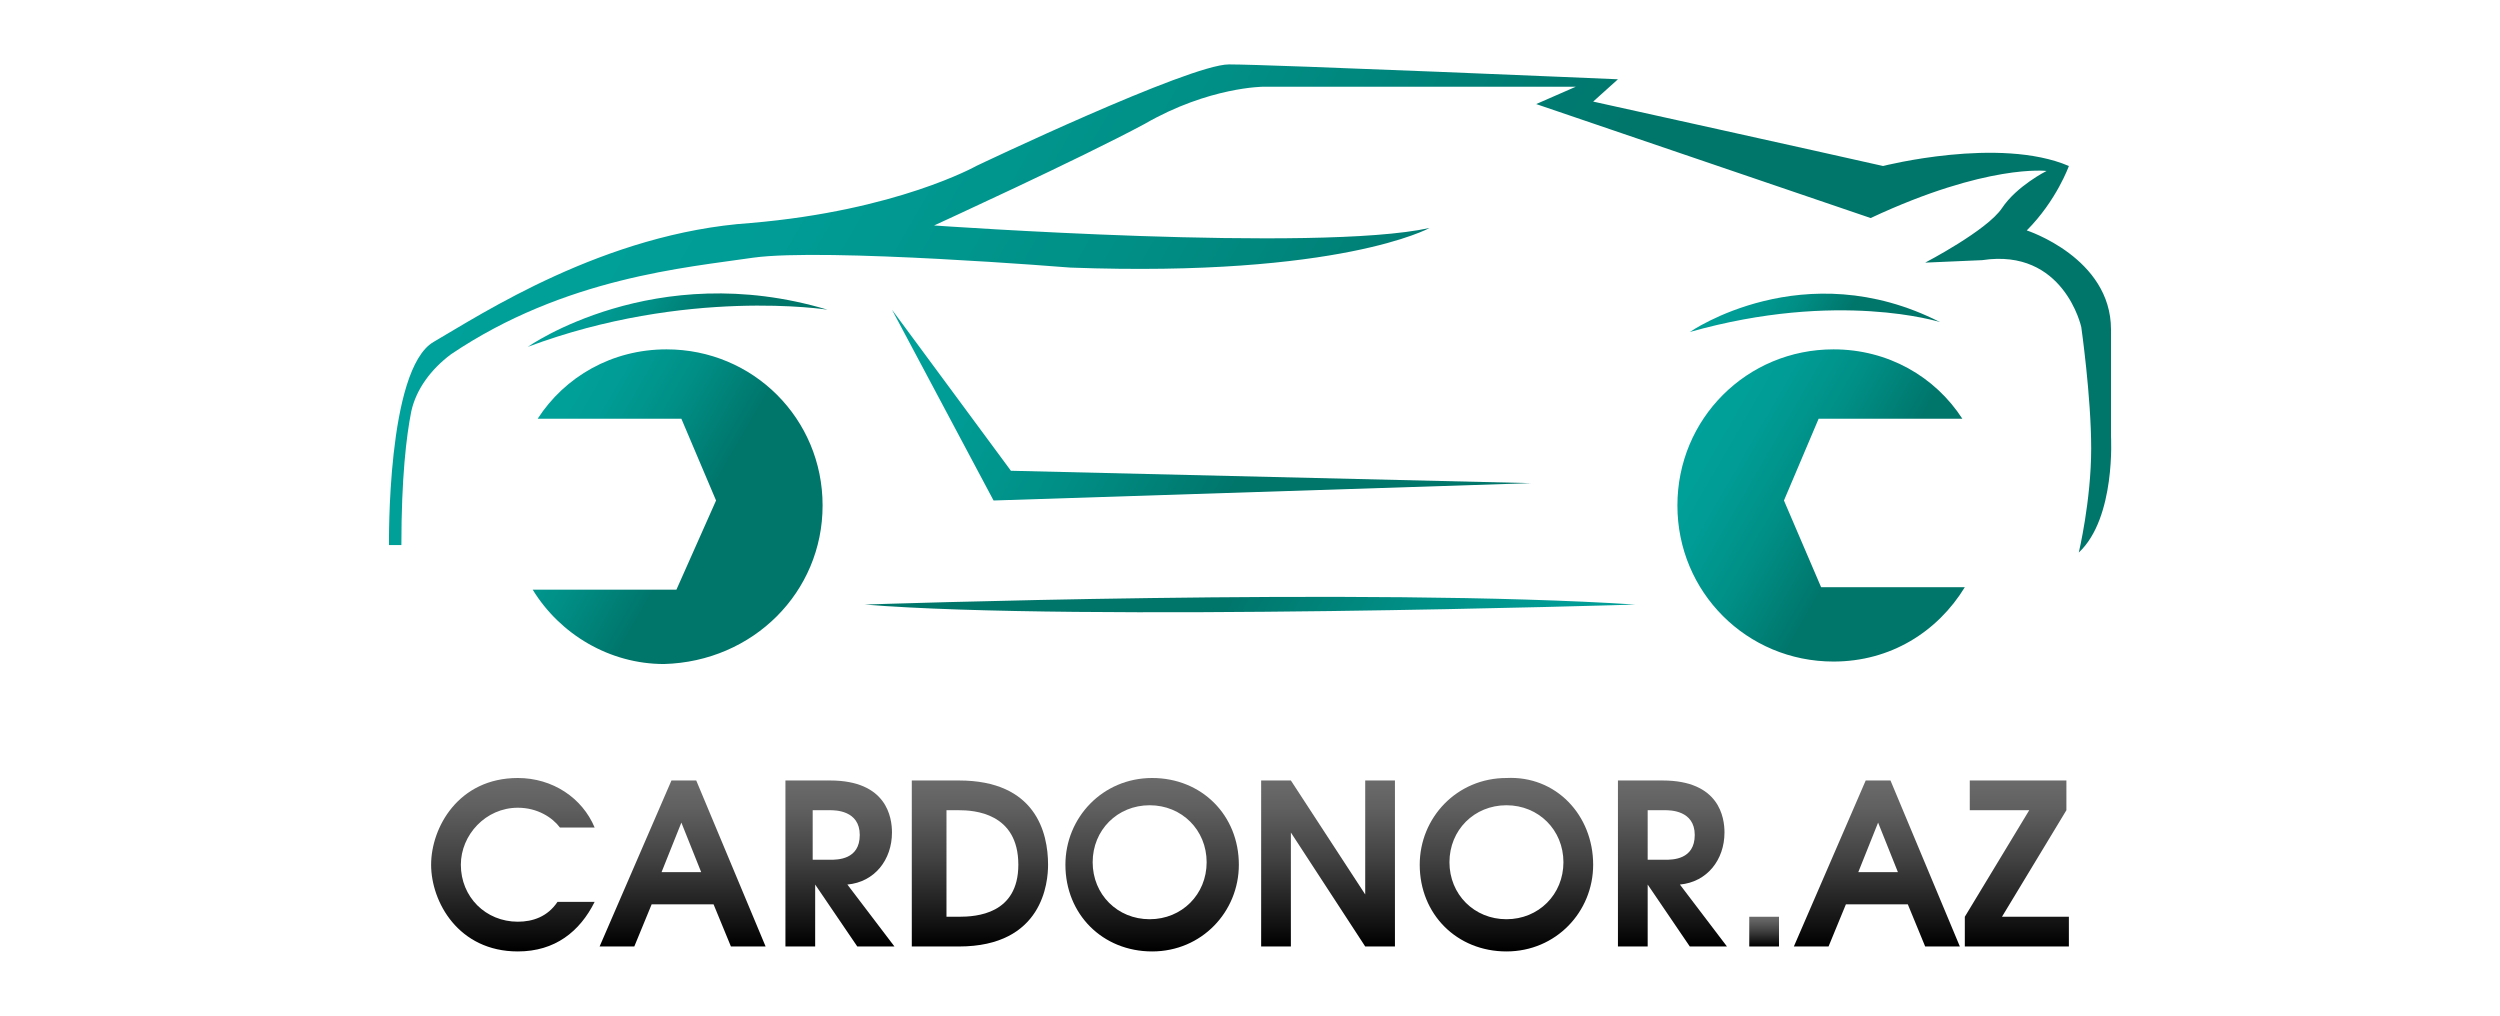 <?xml version="1.0" encoding="UTF-8"?>
<!-- Generator: Adobe Illustrator 27.9.0, SVG Export Plug-In . SVG Version: 6.00 Build 0)  -->
<svg version="1.1" id="Слой_1" xmlns="http://www.w3.org/2000/svg" xmlns:xlink="http://www.w3.org/1999/xlink" x="0px" y="0px" viewBox="0 0 100.9 41" style="enable-background:new 0 0 100.9 41;" xml:space="preserve"><script xmlns=""/>
<style type="text/css">
	.st0{fill:url(#SVGID_1_);}
	.st1{fill:url(#SVGID_00000172442083783983863960000010190602835100379296_);}
	.st2{fill:url(#SVGID_00000115478714962745324840000016715589797464599742_);}
	.st3{fill:url(#SVGID_00000053526552071460893990000010918837935471538055_);}
	.st4{fill:url(#SVGID_00000018217271908434726560000013020764240533085855_);}
	.st5{fill:url(#SVGID_00000165925373653751464690000006077251132827655077_);}
	.st6{fill:url(#SVGID_00000052087265370201295350000001957647349911469697_);}
	.st7{fill:url(#SVGID_00000178906492015115798870000008852477637328956607_);}
	.st8{fill:url(#SVGID_00000018203614222690964930000009694744933913165488_);}
	.st9{fill:url(#SVGID_00000098938439975839420920000007193875983076460702_);}
	.st10{fill:url(#SVGID_00000064349550237350543120000003039370329943673221_);}
	.st11{fill:url(#SVGID_00000083053620996521996780000010135816898142183336_);}
	.st12{fill:url(#SVGID_00000124153157121495781530000012982097035692257464_);}
	.st13{fill:url(#SVGID_00000049906112341059871320000010700767019706029452_);}
	.st14{fill:url(#SVGID_00000032634338642097359660000007386072412551806877_);}
	.st15{fill:url(#SVGID_00000004540415137054316730000016343860058987725198_);}
	.st16{fill:url(#SVGID_00000080899836346000275210000017401226137117364614_);}
	.st17{fill:url(#SVGID_00000178193301973444115490000015331736320072362678_);}
</style>
<g>
	<g>
		
			<linearGradient id="SVGID_1_" gradientUnits="userSpaceOnUse" x1="6243.73" y1="472.866" x2="6264.258" y2="484.717" gradientTransform="matrix(-1.135 0 0 -1.135 7150.905 568.002)">
			<stop offset="2.492013e-07" style="stop-color:#00A19A"/>
			<stop offset="0.165" style="stop-color:#009C95"/>
			<stop offset="0.361" style="stop-color:#008F86"/>
			<stop offset="0.573" style="stop-color:#00796F"/>
			<stop offset="0.607" style="stop-color:#00756A"/>
		</linearGradient>
		<path class="st0" d="M66,24.4c-10.7-0.7-31.1,0-31.1,0C43.5,25.1,66,24.4,66,24.4z"/>
		<g>
			
				<linearGradient id="SVGID_00000072984561535337247370000015439172647403254675_" gradientUnits="userSpaceOnUse" x1="25.1" y1="0.245" x2="78.969" y2="31.346">
				<stop offset="2.492013e-07" style="stop-color:#00A19A"/>
				<stop offset="0.165" style="stop-color:#009C95"/>
				<stop offset="0.361" style="stop-color:#008F86"/>
				<stop offset="0.573" style="stop-color:#00796F"/>
				<stop offset="0.607" style="stop-color:#00756A"/>
			</linearGradient>
			<path style="fill:url(#SVGID_00000072984561535337247370000015439172647403254675_);" d="M85.2,17.6c0,0,0-1.4,0-4.3     s-3.4-4-3.4-4c1.2-1.2,1.7-2.6,1.7-2.6c-2.8-1.2-7.5,0-7.5,0c-2.2-0.5-11.7-2.6-11.7-2.6l1-0.9c0,0-14-0.6-15.7-0.6     c-1.6,0-10.2,4.1-10.2,4.1S36.2,8.5,30.3,9c-5.9,0.4-10.9,3.7-12.8,4.8S15.7,22,15.7,22h0.5c0-2.7,0.2-4.4,0.4-5.4     c0.2-0.9,0.8-1.7,1.6-2.3c4.6-3.1,9.5-3.5,12.2-3.9c2.9-0.4,12.8,0.4,12.8,0.4c10.9,0.4,14.5-1.6,14.5-1.6c-4.5,1-20-0.1-20-0.1     s5.9-2.7,8.5-4.1c2.6-1.5,4.8-1.5,4.8-1.5h12.6l-1.6,0.7l13.5,4.6c4.7-2.2,7.1-1.9,7.1-1.9s-1.2,0.6-1.8,1.5s-3.1,2.2-3.1,2.2     l2.3-0.1c3.3-0.5,4,2.7,4,2.7s0.4,2.8,0.4,4.9s-0.5,4.2-0.5,4.2C85.4,20.9,85.2,17.6,85.2,17.6z"/>
			
				<linearGradient id="SVGID_00000040561744266935541480000015920784225466106754_" gradientUnits="userSpaceOnUse" x1="23.112" y1="10.864" x2="31.507" y2="15.71">
				<stop offset="2.492013e-07" style="stop-color:#00A19A"/>
				<stop offset="0.165" style="stop-color:#009C95"/>
				<stop offset="0.361" style="stop-color:#008F86"/>
				<stop offset="0.573" style="stop-color:#00796F"/>
				<stop offset="0.607" style="stop-color:#00756A"/>
			</linearGradient>
			<path style="fill:url(#SVGID_00000040561744266935541480000015920784225466106754_);" d="M33.4,12.5c-7-2.1-12.1,1.5-12.1,1.5     C27.7,11.6,33.4,12.5,33.4,12.5z"/>
			
				<linearGradient id="SVGID_00000097466804526248567850000005890620340033866396_" gradientUnits="userSpaceOnUse" x1="36.592" y1="11.568" x2="58.894" y2="24.444">
				<stop offset="2.492013e-07" style="stop-color:#00A19A"/>
				<stop offset="0.165" style="stop-color:#009C95"/>
				<stop offset="0.361" style="stop-color:#008F86"/>
				<stop offset="0.573" style="stop-color:#00796F"/>
				<stop offset="0.607" style="stop-color:#00756A"/>
			</linearGradient>
			<polygon style="fill:url(#SVGID_00000097466804526248567850000005890620340033866396_);" points="40.8,19 36,12.5 40.1,20.2      61.8,19.5    "/>
			
				<linearGradient id="SVGID_00000127017953900435808410000000692429786633842870_" gradientUnits="userSpaceOnUse" x1="69.595" y1="11.042" x2="76.964" y2="15.297">
				<stop offset="2.492013e-07" style="stop-color:#00A19A"/>
				<stop offset="0.165" style="stop-color:#009C95"/>
				<stop offset="0.361" style="stop-color:#008F86"/>
				<stop offset="0.573" style="stop-color:#00796F"/>
				<stop offset="0.607" style="stop-color:#00756A"/>
			</linearGradient>
			<path style="fill:url(#SVGID_00000127017953900435808410000000692429786633842870_);" d="M78.3,13c-5.5-2.8-10.1,0.4-10.1,0.4     C74.2,11.7,78.3,13,78.3,13z"/>
			
				<linearGradient id="SVGID_00000104666102753478585470000010334319542486455464_" gradientUnits="userSpaceOnUse" x1="21.426" y1="17.256" x2="32.347" y2="23.561">
				<stop offset="2.492013e-07" style="stop-color:#00A19A"/>
				<stop offset="0.165" style="stop-color:#009C95"/>
				<stop offset="0.361" style="stop-color:#008F86"/>
				<stop offset="0.573" style="stop-color:#00796F"/>
				<stop offset="0.607" style="stop-color:#00756A"/>
			</linearGradient>
			<path style="fill:url(#SVGID_00000104666102753478585470000010334319542486455464_);" d="M33.2,20.4c0-3.5-2.8-6.3-6.3-6.3     c-2.2,0-4.1,1.1-5.2,2.8h5.8l1.4,3.3l-1.6,3.6h-5.8c1.1,1.8,3.1,3,5.3,3C30.4,26.7,33.2,23.9,33.2,20.4z"/>
			
				<linearGradient id="SVGID_00000121996312725153489680000013676672395269717936_" gradientUnits="userSpaceOnUse" x1="68.548" y1="17.246" x2="79.481" y2="23.559">
				<stop offset="2.492013e-07" style="stop-color:#00A19A"/>
				<stop offset="0.165" style="stop-color:#009C95"/>
				<stop offset="0.361" style="stop-color:#008F86"/>
				<stop offset="0.573" style="stop-color:#00796F"/>
				<stop offset="0.607" style="stop-color:#00756A"/>
			</linearGradient>
			<path style="fill:url(#SVGID_00000121996312725153489680000013676672395269717936_);" d="M74,26.7c2.3,0,4.2-1.2,5.3-3h-5.8     L72,20.2l1.4-3.3h5.8c-1.1-1.7-3-2.8-5.2-2.8c-3.5,0-6.3,2.8-6.3,6.3S70.5,26.7,74,26.7z"/>
		</g>
	</g>
	<g>
		
			<linearGradient id="SVGID_00000026852439147316535050000003639472899392746373_" gradientUnits="userSpaceOnUse" x1="20.705" y1="31.339" x2="20.705" y2="38.357">
			<stop offset="9.968053e-07" style="stop-color:#6B6B6B"/>
			<stop offset="0.171" style="stop-color:#606060"/>
			<stop offset="0.474" style="stop-color:#424242"/>
			<stop offset="0.872" style="stop-color:#111111"/>
			<stop offset="1" style="stop-color:#000000"/>
		</linearGradient>
		<path style="fill:url(#SVGID_00000026852439147316535050000003639472899392746373_);" d="M22.6,33.4c-0.3-0.4-0.9-0.8-1.7-0.8    c-1.3,0-2.3,1.1-2.3,2.3c0,1.3,1,2.3,2.3,2.3c0.6,0,1.2-0.2,1.6-0.8H24c-0.6,1.2-1.6,2-3.1,2c-2.4,0-3.5-2-3.5-3.5    c0-1.5,1.1-3.5,3.5-3.5c1.4,0,2.6,0.8,3.1,2H22.6z"/>
		
			<linearGradient id="SVGID_00000078011682880453164480000006693993856016270738_" gradientUnits="userSpaceOnUse" x1="27.577" y1="31.458" x2="27.577" y2="38.193">
			<stop offset="9.968053e-07" style="stop-color:#6B6B6B"/>
			<stop offset="0.171" style="stop-color:#606060"/>
			<stop offset="0.474" style="stop-color:#424242"/>
			<stop offset="0.872" style="stop-color:#111111"/>
			<stop offset="1" style="stop-color:#000000"/>
		</linearGradient>
		<path style="fill:url(#SVGID_00000078011682880453164480000006693993856016270738_);" d="M27.1,31.5h1l2.8,6.7h-1.4l-0.7-1.7h-2.5    l-0.7,1.7h-1.4L27.1,31.5z M28.3,35.2l-0.8-2l-0.8,2H28.3z"/>
		
			<linearGradient id="SVGID_00000121272979407575093460000008057269871620373916_" gradientUnits="userSpaceOnUse" x1="33.839" y1="31.458" x2="33.839" y2="38.193">
			<stop offset="9.968053e-07" style="stop-color:#6B6B6B"/>
			<stop offset="0.171" style="stop-color:#606060"/>
			<stop offset="0.474" style="stop-color:#424242"/>
			<stop offset="0.872" style="stop-color:#111111"/>
			<stop offset="1" style="stop-color:#000000"/>
		</linearGradient>
		<path style="fill:url(#SVGID_00000121272979407575093460000008057269871620373916_);" d="M31.6,31.5h1.9c2.3,0,2.5,1.5,2.5,2.1    c0,1.1-0.7,2-1.8,2.1l1.9,2.5h-1.5l-1.7-2.5h0v2.5h-1.2V31.5z M32.8,34.7h0.7c0.3,0,1.2,0,1.2-1c0-1-1-1-1.2-1h-0.7V34.7z"/>
		
			<linearGradient id="SVGID_00000094597923870892949720000017266291595534318724_" gradientUnits="userSpaceOnUse" x1="39.582" y1="31.458" x2="39.582" y2="38.193">
			<stop offset="9.968053e-07" style="stop-color:#6B6B6B"/>
			<stop offset="0.171" style="stop-color:#606060"/>
			<stop offset="0.474" style="stop-color:#424242"/>
			<stop offset="0.872" style="stop-color:#111111"/>
			<stop offset="1" style="stop-color:#000000"/>
		</linearGradient>
		<path style="fill:url(#SVGID_00000094597923870892949720000017266291595534318724_);" d="M36.8,31.5h1.9c3.1,0,3.6,2.1,3.6,3.4    c0,0.7-0.2,3.3-3.6,3.3h-1.9V31.5z M38.7,37c0.7,0,2.4-0.1,2.4-2.1c0-2.1-1.8-2.2-2.4-2.2h-0.5V37H38.7z"/>
		
			<linearGradient id="SVGID_00000136384196925155837570000013564992518700127129_" gradientUnits="userSpaceOnUse" x1="46.418" y1="31.339" x2="46.418" y2="38.357">
			<stop offset="9.968053e-07" style="stop-color:#6B6B6B"/>
			<stop offset="0.171" style="stop-color:#606060"/>
			<stop offset="0.474" style="stop-color:#424242"/>
			<stop offset="0.872" style="stop-color:#111111"/>
			<stop offset="1" style="stop-color:#000000"/>
		</linearGradient>
		<path style="fill:url(#SVGID_00000136384196925155837570000013564992518700127129_);" d="M50,34.9c0,1.9-1.5,3.5-3.5,3.5    c-2,0-3.5-1.5-3.5-3.5c0-1.9,1.5-3.5,3.5-3.5S50,32.9,50,34.9z M48.7,34.8c0-1.3-1-2.3-2.3-2.3c-1.3,0-2.3,1-2.3,2.3    c0,1.3,1,2.3,2.3,2.3C47.7,37.1,48.7,36.1,48.7,34.8z"/>
		
			<linearGradient id="SVGID_00000134222141198442235970000000912763588876417959_" gradientUnits="userSpaceOnUse" x1="53.608" y1="31.458" x2="53.608" y2="38.193">
			<stop offset="9.968053e-07" style="stop-color:#6B6B6B"/>
			<stop offset="0.171" style="stop-color:#606060"/>
			<stop offset="0.474" style="stop-color:#424242"/>
			<stop offset="0.872" style="stop-color:#111111"/>
			<stop offset="1" style="stop-color:#000000"/>
		</linearGradient>
		<path style="fill:url(#SVGID_00000134222141198442235970000000912763588876417959_);" d="M50.9,31.5h1.2l3,4.6v-4.6h1.2v6.7h-1.2    l-3-4.6v4.6h-1.2V31.5z"/>
		
			<linearGradient id="SVGID_00000003794129446043446110000002442886245964379278_" gradientUnits="userSpaceOnUse" x1="60.799" y1="31.339" x2="60.799" y2="38.357">
			<stop offset="9.968053e-07" style="stop-color:#6B6B6B"/>
			<stop offset="0.171" style="stop-color:#606060"/>
			<stop offset="0.474" style="stop-color:#424242"/>
			<stop offset="0.872" style="stop-color:#111111"/>
			<stop offset="1" style="stop-color:#000000"/>
		</linearGradient>
		<path style="fill:url(#SVGID_00000003794129446043446110000002442886245964379278_);" d="M64.3,34.9c0,1.9-1.5,3.5-3.5,3.5    c-2,0-3.5-1.5-3.5-3.5c0-1.9,1.5-3.5,3.5-3.5C62.8,31.3,64.3,32.9,64.3,34.9z M63.1,34.8c0-1.3-1-2.3-2.3-2.3    c-1.3,0-2.3,1-2.3,2.3c0,1.3,1,2.3,2.3,2.3C62.1,37.1,63.1,36.1,63.1,34.8z"/>
		
			<linearGradient id="SVGID_00000166665103997901282260000010429492437485295800_" gradientUnits="userSpaceOnUse" x1="67.516" y1="31.458" x2="67.516" y2="38.193">
			<stop offset="9.968053e-07" style="stop-color:#6B6B6B"/>
			<stop offset="0.171" style="stop-color:#606060"/>
			<stop offset="0.474" style="stop-color:#424242"/>
			<stop offset="0.872" style="stop-color:#111111"/>
			<stop offset="1" style="stop-color:#000000"/>
		</linearGradient>
		<path style="fill:url(#SVGID_00000166665103997901282260000010429492437485295800_);" d="M65.2,31.5h1.9c2.3,0,2.5,1.5,2.5,2.1    c0,1.1-0.7,2-1.8,2.1l1.9,2.5h-1.5l-1.7-2.5h0v2.5h-1.2V31.5z M66.5,34.7h0.7c0.3,0,1.2,0,1.2-1c0-1-1-1-1.2-1h-0.7V34.7z"/>
		
			<linearGradient id="SVGID_00000163035838550292071090000015865672300550625687_" gradientUnits="userSpaceOnUse" x1="71.17" y1="36.982" x2="71.17" y2="38.193">
			<stop offset="9.968053e-07" style="stop-color:#6B6B6B"/>
			<stop offset="0.171" style="stop-color:#606060"/>
			<stop offset="0.474" style="stop-color:#424242"/>
			<stop offset="0.872" style="stop-color:#111111"/>
			<stop offset="1" style="stop-color:#000000"/>
		</linearGradient>
		<path style="fill:url(#SVGID_00000163035838550292071090000015865672300550625687_);" d="M70.6,37h1.2v1.2h-1.2V37z"/>
		
			<linearGradient id="SVGID_00000040557741565183298130000014820728832546662293_" gradientUnits="userSpaceOnUse" x1="75.817" y1="31.458" x2="75.817" y2="38.193">
			<stop offset="9.968053e-07" style="stop-color:#6B6B6B"/>
			<stop offset="0.171" style="stop-color:#606060"/>
			<stop offset="0.474" style="stop-color:#424242"/>
			<stop offset="0.872" style="stop-color:#111111"/>
			<stop offset="1" style="stop-color:#000000"/>
		</linearGradient>
		<path style="fill:url(#SVGID_00000040557741565183298130000014820728832546662293_);" d="M75.3,31.5h1l2.8,6.7h-1.4l-0.7-1.7h-2.5    l-0.7,1.7h-1.4L75.3,31.5z M76.6,35.2l-0.8-2l-0.8,2H76.6z"/>
		
			<linearGradient id="SVGID_00000044163899563104655350000018112766164018447248_" gradientUnits="userSpaceOnUse" x1="81.451" y1="31.458" x2="81.451" y2="38.193">
			<stop offset="9.968053e-07" style="stop-color:#6B6B6B"/>
			<stop offset="0.171" style="stop-color:#606060"/>
			<stop offset="0.474" style="stop-color:#424242"/>
			<stop offset="0.872" style="stop-color:#111111"/>
			<stop offset="1" style="stop-color:#000000"/>
		</linearGradient>
		<path style="fill:url(#SVGID_00000044163899563104655350000018112766164018447248_);" d="M79.3,37l2.6-4.3h-2.4v-1.2h3.9v1.2    L80.8,37h2.7v1.2h-4.2V37z"/>
	</g>
</g>
</svg>